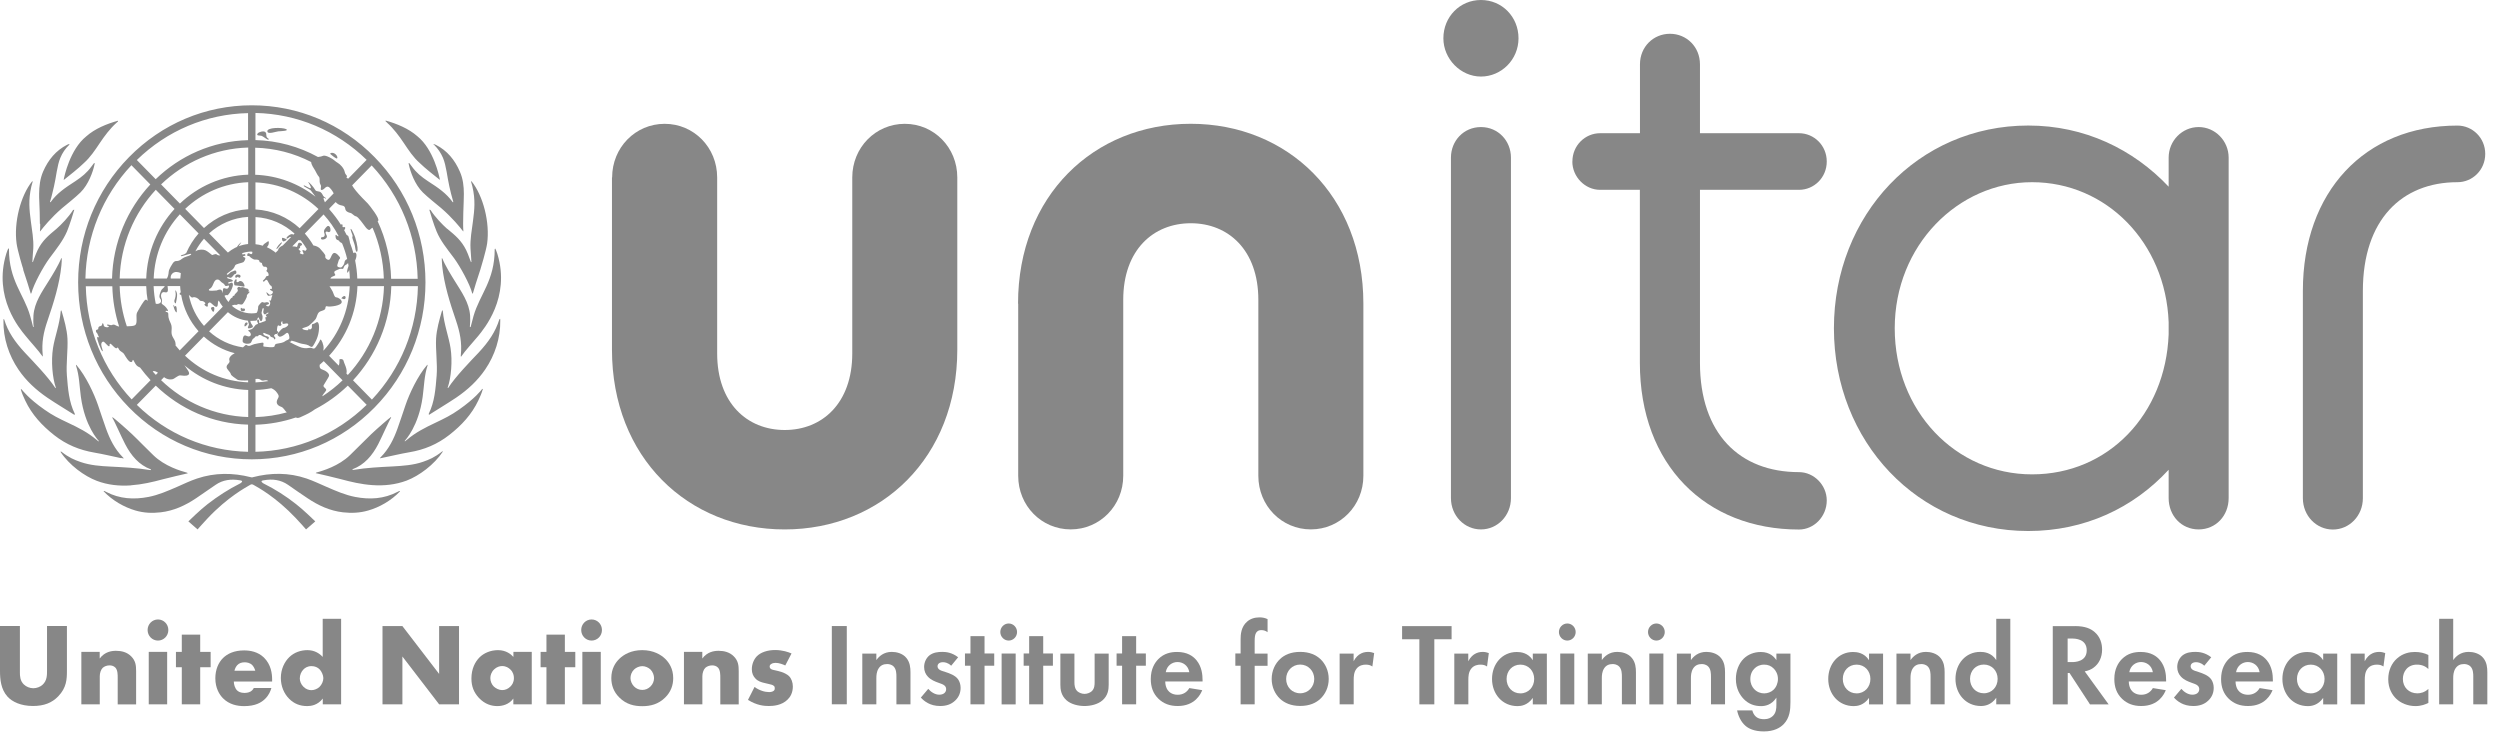 <?xml version="1.0" encoding="UTF-8" standalone="no"?><!DOCTYPE svg PUBLIC "-//W3C//DTD SVG 1.1//EN" "http://www.w3.org/Graphics/SVG/1.1/DTD/svg11.dtd"><svg width="100%" height="100%" viewBox="0 0 74 22" version="1.1" xmlns="http://www.w3.org/2000/svg" xmlns:xlink="http://www.w3.org/1999/xlink" xml:space="preserve" xmlns:serif="http://www.serif.com/" style="fill-rule:evenodd;clip-rule:evenodd;stroke-linejoin:round;stroke-miterlimit:2;"><g><path d="M42.724,1.133c-0,-0.635 0.489,-1.133 1.112,-1.133c0.623,0 1.112,0.498 1.112,1.133c-0,0.635 -0.511,1.133 -1.112,1.133c-0.601,0 -1.112,-0.521 -1.112,-1.133m0.224,3.533c-0,-0.498 0.377,-0.905 0.888,-0.905c0.511,0 0.888,0.409 0.888,0.905l-0,10.077c-0,0.521 -0.399,0.928 -0.888,0.928c-0.489,0 -0.888,-0.407 -0.888,-0.928l-0,-10.077Z" style="fill:#878787;fill-rule:nonzero;"/><path d="M0.589,18.529l-0,1.374c-0,0.097 0.002,0.248 0.117,0.357c0.068,0.067 0.177,0.112 0.28,0.112c0.102,0 0.206,-0.042 0.272,-0.102c0.136,-0.121 0.134,-0.292 0.134,-0.421l-0,-1.32l0.589,0l-0,1.33c-0,0.243 -0.01,0.495 -0.256,0.751c-0.19,0.198 -0.428,0.287 -0.749,0.287c-0.358,0 -0.613,-0.123 -0.754,-0.277c-0.197,-0.218 -0.222,-0.513 -0.222,-0.761l-0,-1.33l0.589,0Z" style="fill:#878787;fill-rule:nonzero;"/><path d="M2.406,19.296l0.545,0l0,0.196c0.151,-0.201 0.35,-0.228 0.484,-0.228c0.156,0 0.324,0.037 0.45,0.166c0.129,0.131 0.144,0.265 0.144,0.434l0,0.987l-0.545,0l0,-0.786c0,-0.09 0.002,-0.226 -0.068,-0.303c-0.052,-0.054 -0.12,-0.067 -0.173,-0.067c-0.085,0 -0.156,0.032 -0.202,0.072c-0.054,0.052 -0.088,0.154 -0.088,0.248l0,0.833l-0.545,0l0,-1.552l-0.002,0Z" style="fill:#878787;fill-rule:nonzero;"/><path d="M4.676,18.336c0.17,0 0.307,0.139 0.307,0.312c0,0.174 -0.137,0.313 -0.307,0.313c-0.17,0 -0.307,-0.139 -0.307,-0.313c0,-0.173 0.137,-0.312 0.307,-0.312m0.272,2.512l-0.545,0l0,-1.552l0.545,0l0,1.552Z" style="fill:#878787;fill-rule:nonzero;"/><path d="M5.926,19.75l0,1.098l-0.545,-0l0,-1.098l-0.173,-0l0,-0.454l0.173,-0l0,-0.511l0.545,-0l0,0.511l0.309,-0l0,0.454l-0.309,-0Z" style="fill:#878787;fill-rule:nonzero;"/><path d="M8.057,20.174l-1.136,-0c0,0.084 0.032,0.196 0.095,0.26c0.034,0.035 0.102,0.077 0.224,0.077c0.014,-0 0.109,-0.002 0.177,-0.042c0.034,-0.02 0.071,-0.055 0.095,-0.104l0.521,-0c-0.025,0.087 -0.071,0.208 -0.185,0.32c-0.112,0.111 -0.29,0.216 -0.621,0.216c-0.201,-0 -0.442,-0.045 -0.63,-0.236c-0.099,-0.102 -0.223,-0.293 -0.223,-0.588c0,-0.26 0.094,-0.468 0.228,-0.6c0.127,-0.124 0.324,-0.225 0.623,-0.225c0.178,-0 0.406,0.037 0.586,0.21c0.214,0.209 0.244,0.479 0.244,0.652l0,0.06l0.002,-0Zm-0.501,-0.32c-0.015,-0.059 -0.049,-0.124 -0.088,-0.166c-0.07,-0.072 -0.17,-0.084 -0.224,-0.084c-0.092,-0 -0.163,0.024 -0.221,0.084c-0.036,0.042 -0.07,0.097 -0.083,0.166l0.618,-0l-0.002,-0Z" style="fill:#878787;fill-rule:nonzero;"/><path d="M10.099,20.848l-0.545,0l-0,-0.171c-0.153,0.201 -0.355,0.223 -0.46,0.223c-0.219,0 -0.391,-0.072 -0.535,-0.216c-0.153,-0.153 -0.246,-0.372 -0.246,-0.617c-0,-0.263 0.11,-0.479 0.249,-0.615c0.15,-0.146 0.35,-0.208 0.537,-0.208c0.207,0 0.355,0.094 0.453,0.201l-0,-1.129l0.545,0l-0,2.532l0.002,0Zm-0.645,-0.513c0.071,-0.067 0.117,-0.171 0.117,-0.263c-0.001,-0.087 -0.05,-0.191 -0.103,-0.251c-0.061,-0.067 -0.146,-0.104 -0.248,-0.104c-0.117,0 -0.195,0.052 -0.241,0.102c-0.061,0.062 -0.105,0.159 -0.105,0.263c0,0.079 0.034,0.171 0.105,0.243c0.075,0.077 0.163,0.104 0.241,0.104c0.087,0 0.177,-0.042 0.236,-0.094l-0.003,0Z" style="fill:#878787;fill-rule:nonzero;"/><path d="M11.322,20.848l0,-2.316l0.589,0l1.087,1.416l0,-1.416l0.589,0l0,2.316l-0.589,0l-1.087,-1.416l0,1.416l-0.589,0Z" style="fill:#878787;fill-rule:nonzero;"/><path d="M15.195,19.296l0.545,0l0,1.552l-0.545,0l0,-0.171c-0.126,0.176 -0.324,0.223 -0.474,0.223c-0.163,0 -0.365,-0.049 -0.548,-0.245c-0.146,-0.159 -0.219,-0.337 -0.219,-0.57c0,-0.293 0.112,-0.496 0.236,-0.623c0.129,-0.131 0.331,-0.218 0.55,-0.218c0.246,0 0.392,0.129 0.457,0.201l0,-0.149l-0.002,0Zm-0.572,0.521c-0.075,0.072 -0.109,0.173 -0.109,0.253c0,0.089 0.036,0.188 0.104,0.253c0.059,0.054 0.154,0.104 0.246,0.104c0.093,0 0.178,-0.037 0.246,-0.107c0.049,-0.05 0.102,-0.124 0.102,-0.25c0,-0.072 -0.019,-0.171 -0.105,-0.253c-0.051,-0.05 -0.129,-0.102 -0.245,-0.102c-0.068,0 -0.161,0.025 -0.239,0.102" style="fill:#878787;fill-rule:nonzero;"/><path d="M16.72,19.75l0,1.098l-0.545,-0l0,-1.098l-0.173,-0l0,-0.454l0.173,-0l0,-0.511l0.545,-0l0,0.511l0.309,-0l0,0.454l-0.309,-0Z" style="fill:#878787;fill-rule:nonzero;"/><path d="M17.511,18.336c0.17,0 0.307,0.139 0.307,0.312c0,0.174 -0.137,0.313 -0.307,0.313c-0.17,0 -0.307,-0.139 -0.307,-0.313c0,-0.173 0.137,-0.312 0.307,-0.312m0.272,2.512l-0.545,0l0,-1.552l0.545,0l0,1.552Z" style="fill:#878787;fill-rule:nonzero;"/><path d="M19.691,20.645c-0.202,0.201 -0.435,0.258 -0.681,0.258c-0.222,-0 -0.467,-0.045 -0.679,-0.258c-0.168,-0.166 -0.236,-0.365 -0.236,-0.573c-0,-0.278 0.122,-0.459 0.236,-0.57c0.127,-0.124 0.348,-0.258 0.679,-0.258c0.331,-0 0.555,0.136 0.681,0.258c0.112,0.111 0.236,0.292 0.236,0.57c-0,0.208 -0.068,0.407 -0.236,0.573m-0.924,-0.826c-0.069,0.067 -0.105,0.164 -0.105,0.253c-0,0.089 0.044,0.184 0.105,0.246c0.065,0.067 0.153,0.104 0.245,0.104c0.093,-0 0.178,-0.037 0.244,-0.104c0.068,-0.067 0.104,-0.157 0.104,-0.246c-0,-0.084 -0.036,-0.183 -0.104,-0.253c-0.061,-0.059 -0.156,-0.101 -0.244,-0.101c-0.087,-0 -0.185,0.042 -0.245,0.101" style="fill:#878787;fill-rule:nonzero;"/><path d="M20.243,19.296l0.545,0l-0,0.196c0.151,-0.201 0.35,-0.228 0.484,-0.228c0.156,0 0.324,0.037 0.45,0.166c0.129,0.131 0.144,0.265 0.144,0.434l-0,0.987l-0.545,0l-0,-0.786c-0,-0.09 0.002,-0.226 -0.068,-0.303c-0.052,-0.054 -0.12,-0.067 -0.173,-0.067c-0.085,0 -0.156,0.032 -0.202,0.072c-0.054,0.052 -0.088,0.154 -0.088,0.248l-0,0.833l-0.545,0l-0,-1.552l-0.002,0Z" style="fill:#878787;fill-rule:nonzero;"/><path d="M22.337,20.335c0.066,0.05 0.144,0.089 0.219,0.114c0.068,0.025 0.153,0.037 0.212,0.037c0.041,-0 0.104,-0.01 0.138,-0.042c0.025,-0.025 0.027,-0.044 0.027,-0.072c0,-0.025 -0.002,-0.049 -0.027,-0.069c-0.034,-0.032 -0.087,-0.042 -0.143,-0.055l-0.144,-0.034c-0.075,-0.018 -0.185,-0.045 -0.265,-0.137c-0.058,-0.062 -0.1,-0.149 -0.1,-0.268c0,-0.148 0.059,-0.287 0.144,-0.379c0.117,-0.122 0.321,-0.189 0.545,-0.189c0.224,-0 0.399,0.063 0.486,0.102l-0.185,0.355c-0.075,-0.035 -0.187,-0.077 -0.287,-0.077c-0.053,-0 -0.092,0.01 -0.126,0.032c-0.032,0.018 -0.049,0.042 -0.049,0.077c0,0.05 0.032,0.072 0.066,0.087c0.051,0.02 0.095,0.02 0.18,0.044l0.1,0.028c0.07,0.02 0.18,0.077 0.223,0.121c0.076,0.072 0.117,0.194 0.117,0.31c0,0.189 -0.078,0.313 -0.153,0.385c-0.178,0.18 -0.436,0.193 -0.562,0.193c-0.136,-0 -0.35,-0.017 -0.613,-0.181l0.195,-0.384l0.002,0.002Z" style="fill:#878787;fill-rule:nonzero;"/><rect x="24.622" y="18.531" width="0.443" height="2.316" style="fill:#878787;"/><path d="M25.524,19.346l0.416,-0l0,0.193c0.078,-0.111 0.219,-0.243 0.457,-0.243c0.129,-0 0.321,0.038 0.436,0.184c0.102,0.129 0.117,0.278 0.117,0.424l0,0.945l-0.416,-0l0,-0.821c0,-0.084 -0.003,-0.216 -0.078,-0.295c-0.066,-0.07 -0.154,-0.077 -0.195,-0.077c-0.109,-0 -0.195,0.037 -0.255,0.131c-0.061,0.097 -0.066,0.206 -0.066,0.293l0,0.769l-0.416,-0l0,-1.506l0,0.003Z" style="fill:#878787;fill-rule:nonzero;"/><path d="M28.152,19.703c-0.1,-0.094 -0.197,-0.102 -0.241,-0.102c-0.1,-0 -0.16,0.05 -0.16,0.122c-0,0.037 0.017,0.097 0.133,0.136l0.1,0.032c0.117,0.038 0.29,0.097 0.375,0.216c0.044,0.062 0.075,0.154 0.075,0.251c-0,0.136 -0.044,0.27 -0.163,0.381c-0.119,0.112 -0.263,0.159 -0.443,0.159c-0.306,-0 -0.479,-0.149 -0.571,-0.25l0.219,-0.258c0.082,0.097 0.204,0.173 0.326,0.173c0.116,-0 0.204,-0.059 0.204,-0.163c-0,-0.094 -0.075,-0.132 -0.129,-0.154l-0.095,-0.035c-0.104,-0.037 -0.228,-0.086 -0.316,-0.181c-0.068,-0.072 -0.112,-0.166 -0.112,-0.287c-0,-0.147 0.068,-0.268 0.153,-0.34c0.117,-0.094 0.265,-0.107 0.385,-0.107c0.109,-0 0.282,0.015 0.469,0.159l-0.204,0.248l-0.005,-0Z" style="fill:#878787;fill-rule:nonzero;"/><path d="M28.726,18.83l-0,0.513l-0.163,0l-0,0.362l0.163,0l-0,1.143l0.416,0l-0,-1.143l0.287,0l-0,-0.362l-0.287,0l-0,-0.513l-0.416,0Z" style="fill:#878787;fill-rule:nonzero;"/><path d="M29.857,18.455c0.136,0 0.248,0.114 0.248,0.253c0,0.139 -0.112,0.253 -0.248,0.253c-0.136,0 -0.248,-0.114 -0.248,-0.253c0,-0.139 0.112,-0.253 0.248,-0.253m0.207,2.395l-0.416,0l0,-1.505l0.416,0l0,1.505Z" style="fill:#878787;fill-rule:nonzero;"/><path d="M30.463,18.83l-0,0.513l-0.163,0l-0,0.362l0.163,0l-0,1.143l0.416,0l-0,-1.143l0.287,0l-0,-0.362l-0.287,0l-0,-0.513l-0.416,0Z" style="fill:#878787;fill-rule:nonzero;"/><path d="M31.803,19.346l0,0.85c0,0.08 0.007,0.189 0.088,0.266c0.051,0.044 0.133,0.077 0.211,0.077c0.078,-0 0.161,-0.033 0.212,-0.077c0.083,-0.077 0.087,-0.184 0.087,-0.266l0,-0.85l0.416,-0l0,0.92c0,0.136 -0.017,0.317 -0.18,0.461c-0.136,0.122 -0.355,0.171 -0.535,0.171c-0.18,-0 -0.399,-0.049 -0.535,-0.171c-0.163,-0.146 -0.18,-0.327 -0.18,-0.461l0,-0.92l0.416,-0Z" style="fill:#878787;fill-rule:nonzero;"/><path d="M33.214,18.83l0,0.513l-0.163,0l0,0.362l0.163,0l0,1.143l0.416,0l0,-1.143l0.287,0l0,-0.362l-0.287,0l0,-0.513l-0.416,0Z" style="fill:#878787;fill-rule:nonzero;"/><path d="M35.586,20.429c-0.044,0.112 -0.212,0.469 -0.725,0.469c-0.238,0 -0.418,-0.07 -0.567,-0.211c-0.163,-0.156 -0.231,-0.352 -0.231,-0.588c0,-0.3 0.119,-0.483 0.224,-0.59c0.173,-0.174 0.377,-0.211 0.555,-0.211c0.299,0 0.474,0.122 0.576,0.248c0.156,0.191 0.178,0.427 0.178,0.59l0,0.035l-1.105,0c0,0.089 0.025,0.189 0.071,0.253c0.044,0.062 0.136,0.141 0.297,0.141c0.16,0 0.275,-0.076 0.345,-0.198l0.382,0.062Zm-0.382,-0.531c-0.034,-0.205 -0.197,-0.302 -0.35,-0.302c-0.154,0 -0.314,0.102 -0.348,0.302l0.698,0Z" style="fill:#878787;fill-rule:nonzero;"/><path d="M37.138,19.705l0,1.143l-0.416,0l0,-1.143l-0.156,0l0,-0.362l0.156,0l0,-0.414c0,-0.139 0.01,-0.375 0.195,-0.531c0.087,-0.077 0.211,-0.124 0.365,-0.124c0.092,0 0.167,0.018 0.238,0.052l0,0.387c-0.058,-0.044 -0.117,-0.062 -0.187,-0.062c-0.054,0 -0.11,0.015 -0.151,0.077c-0.034,0.055 -0.044,0.136 -0.044,0.26l0,0.358l0.382,0l0,0.362l-0.382,0l0,-0.003Z" style="fill:#878787;fill-rule:nonzero;"/><path d="M39.082,19.507c0.146,0.136 0.248,0.345 0.248,0.59c-0,0.246 -0.102,0.451 -0.248,0.588c-0.126,0.119 -0.316,0.211 -0.596,0.211c-0.28,-0 -0.47,-0.095 -0.596,-0.211c-0.146,-0.137 -0.248,-0.345 -0.248,-0.588c-0,-0.243 0.102,-0.454 0.248,-0.59c0.126,-0.119 0.316,-0.211 0.596,-0.211c0.28,-0 0.47,0.094 0.596,0.211m-0.18,0.59c-0,-0.235 -0.178,-0.426 -0.416,-0.426c-0.238,-0 -0.416,0.191 -0.416,0.426c-0,0.236 0.173,0.424 0.416,0.424c0.243,-0 0.416,-0.196 0.416,-0.424" style="fill:#878787;fill-rule:nonzero;"/><path d="M39.651,19.346l0.416,-0l0,0.226c0.066,-0.129 0.153,-0.191 0.185,-0.209c0.066,-0.042 0.146,-0.067 0.246,-0.067c0.07,-0 0.129,0.018 0.177,0.035l-0.053,0.397c-0.054,-0.037 -0.11,-0.055 -0.195,-0.055c-0.078,-0 -0.195,0.018 -0.275,0.122c-0.078,0.101 -0.083,0.228 -0.083,0.332l0,0.722l-0.416,-0l0,-1.506l-0.002,0.003Z" style="fill:#878787;fill-rule:nonzero;"/><path d="M42.456,18.922l0,1.927l-0.443,-0l0,-1.927l-0.511,-0l0,-0.389l1.465,-0l0,0.389l-0.511,-0Z" style="fill:#878787;fill-rule:nonzero;"/><path d="M43.045,19.346l0.416,-0l-0,0.226c0.066,-0.129 0.153,-0.191 0.185,-0.209c0.066,-0.042 0.146,-0.067 0.246,-0.067c0.07,-0 0.129,0.018 0.177,0.035l-0.053,0.397c-0.054,-0.037 -0.11,-0.055 -0.195,-0.055c-0.078,-0 -0.195,0.018 -0.275,0.122c-0.078,0.101 -0.083,0.228 -0.083,0.332l-0,0.722l-0.416,-0l-0,-1.506l-0.002,0.003Z" style="fill:#878787;fill-rule:nonzero;"/><path d="M45.371,19.346l0.416,-0l-0,1.505l-0.416,-0l-0,-0.193c-0.151,0.218 -0.348,0.243 -0.452,0.243c-0.453,-0 -0.755,-0.362 -0.755,-0.804c-0,-0.441 0.297,-0.798 0.733,-0.798c0.112,-0 0.333,0.02 0.474,0.243l-0,-0.196Zm-0.776,0.751c-0,0.241 0.17,0.427 0.409,0.427c0.238,-0 0.408,-0.189 0.408,-0.427c-0,-0.238 -0.17,-0.424 -0.408,-0.424c-0.239,-0 -0.409,0.184 -0.409,0.424" style="fill:#878787;fill-rule:nonzero;"/><path d="M46.392,18.455c0.136,0 0.248,0.114 0.248,0.253c0,0.139 -0.112,0.253 -0.248,0.253c-0.136,0 -0.248,-0.114 -0.248,-0.253c0,-0.139 0.112,-0.253 0.248,-0.253m0.207,2.395l-0.416,0l0,-1.505l0.416,0l0,1.505Z" style="fill:#878787;fill-rule:nonzero;"/><path d="M46.998,19.346l0.416,-0l0,0.193c0.078,-0.111 0.219,-0.243 0.457,-0.243c0.129,-0 0.321,0.038 0.436,0.184c0.102,0.129 0.117,0.278 0.117,0.424l0,0.945l-0.416,-0l0,-0.821c0,-0.084 -0.003,-0.216 -0.078,-0.295c-0.066,-0.07 -0.154,-0.077 -0.195,-0.077c-0.109,-0 -0.195,0.037 -0.255,0.131c-0.061,0.097 -0.066,0.206 -0.066,0.293l0,0.769l-0.416,-0l0,-1.506l0,0.003Z" style="fill:#878787;fill-rule:nonzero;"/><path d="M49.029,18.455c0.136,0 0.248,0.114 0.248,0.253c0,0.139 -0.112,0.253 -0.248,0.253c-0.136,0 -0.248,-0.114 -0.248,-0.253c0,-0.139 0.112,-0.253 0.248,-0.253m0.207,2.395l-0.416,0l0,-1.505l0.416,0l0,1.505Z" style="fill:#878787;fill-rule:nonzero;"/><path d="M49.635,19.346l0.416,-0l0,0.193c0.078,-0.111 0.219,-0.243 0.457,-0.243c0.129,-0 0.321,0.038 0.436,0.184c0.102,0.129 0.117,0.278 0.117,0.424l0,0.945l-0.416,-0l0,-0.821c0,-0.084 -0.003,-0.216 -0.078,-0.295c-0.066,-0.07 -0.154,-0.077 -0.195,-0.077c-0.109,-0 -0.194,0.037 -0.255,0.131c-0.061,0.097 -0.066,0.206 -0.066,0.293l0,0.769l-0.416,-0l0,-1.506l0,0.003Z" style="fill:#878787;fill-rule:nonzero;"/><path d="M52.581,19.346l0.416,-0l0,1.436c0,0.228 -0.019,0.468 -0.204,0.657c-0.103,0.104 -0.28,0.211 -0.584,0.211c-0.287,-0 -0.458,-0.087 -0.552,-0.174c-0.117,-0.102 -0.205,-0.278 -0.239,-0.449l0.45,-0c0.017,0.07 0.054,0.139 0.102,0.181c0.083,0.077 0.195,0.08 0.253,0.08c0.12,-0 0.197,-0.043 0.253,-0.095c0.095,-0.094 0.105,-0.21 0.105,-0.332l0,-0.211c-0.144,0.223 -0.341,0.251 -0.452,0.251c-0.198,-0 -0.368,-0.062 -0.511,-0.206c-0.11,-0.112 -0.236,-0.305 -0.236,-0.598c0,-0.235 0.085,-0.453 0.228,-0.597c0.129,-0.129 0.312,-0.201 0.509,-0.201c0.275,-0 0.406,0.154 0.462,0.243l0,-0.196Zm-0.637,0.431c-0.068,0.062 -0.134,0.164 -0.134,0.32c0,0.132 0.048,0.228 0.109,0.295c0.088,0.097 0.202,0.132 0.3,0.132c0.097,-0 0.204,-0.037 0.274,-0.104c0.086,-0.08 0.134,-0.201 0.134,-0.323c0,-0.141 -0.061,-0.24 -0.119,-0.302c-0.083,-0.087 -0.178,-0.122 -0.289,-0.122c-0.134,-0 -0.224,0.055 -0.275,0.104" style="fill:#878787;fill-rule:nonzero;"/><path d="M55.323,19.346l0.416,-0l-0,1.505l-0.416,-0l-0,-0.193c-0.151,0.218 -0.348,0.243 -0.452,0.243c-0.453,-0 -0.755,-0.362 -0.755,-0.804c-0,-0.441 0.297,-0.798 0.733,-0.798c0.112,-0 0.333,0.02 0.474,0.243l-0,-0.196Zm-0.776,0.751c-0,0.241 0.17,0.427 0.409,0.427c0.238,-0 0.408,-0.189 0.408,-0.427c-0,-0.238 -0.17,-0.424 -0.408,-0.424c-0.239,-0 -0.409,0.184 -0.409,0.424" style="fill:#878787;fill-rule:nonzero;"/><path d="M56.135,19.346l0.416,-0l0,0.193c0.078,-0.111 0.219,-0.243 0.457,-0.243c0.129,-0 0.321,0.038 0.436,0.184c0.102,0.129 0.117,0.278 0.117,0.424l0,0.945l-0.416,-0l0,-0.821c0,-0.084 -0.003,-0.216 -0.078,-0.295c-0.066,-0.07 -0.154,-0.077 -0.195,-0.077c-0.109,-0 -0.194,0.037 -0.255,0.131c-0.061,0.097 -0.066,0.206 -0.066,0.293l0,0.769l-0.416,-0l0,-1.506l0,0.003Z" style="fill:#878787;fill-rule:nonzero;"/><path d="M59.089,18.317l0.416,-0l-0,2.532l-0.416,-0l-0,-0.194c-0.151,0.218 -0.348,0.243 -0.453,0.243c-0.452,-0 -0.754,-0.362 -0.754,-0.803c-0,-0.442 0.297,-0.799 0.733,-0.799c0.112,-0 0.333,0.02 0.474,0.243l-0,-1.222Zm-0.776,1.778c-0,0.24 0.17,0.426 0.409,0.426c0.238,-0 0.408,-0.188 0.408,-0.426c-0,-0.238 -0.17,-0.424 -0.408,-0.424c-0.239,-0 -0.409,0.183 -0.409,0.424" style="fill:#878787;fill-rule:nonzero;"/><path d="M61.419,18.532c0.314,0 0.474,0.084 0.579,0.174c0.173,0.148 0.224,0.347 0.224,0.52c0,0.226 -0.088,0.424 -0.265,0.546c-0.059,0.042 -0.139,0.079 -0.249,0.101l0.708,0.977l-0.552,0l-0.606,-0.929l-0.053,0l0,0.929l-0.443,0l0,-2.316l0.657,0l0,-0.002Zm-0.214,1.066l0.126,0c0.086,0 0.436,-0.01 0.436,-0.349c0,-0.34 -0.348,-0.348 -0.431,-0.348l-0.134,0l0,0.7l0.003,-0.003Z" style="fill:#878787;fill-rule:nonzero;"/><path d="M64.107,20.429c-0.044,0.112 -0.212,0.469 -0.725,0.469c-0.238,0 -0.418,-0.07 -0.567,-0.211c-0.163,-0.156 -0.231,-0.352 -0.231,-0.588c0,-0.3 0.119,-0.483 0.224,-0.59c0.173,-0.174 0.377,-0.211 0.555,-0.211c0.299,0 0.474,0.122 0.576,0.248c0.156,0.191 0.178,0.427 0.178,0.59l0,0.035l-1.105,0c0,0.089 0.025,0.189 0.071,0.253c0.044,0.062 0.136,0.141 0.297,0.141c0.16,0 0.275,-0.076 0.345,-0.198l0.382,0.062Zm-0.382,-0.531c-0.034,-0.205 -0.197,-0.302 -0.35,-0.302c-0.153,0 -0.314,0.102 -0.348,0.302l0.698,0Z" style="fill:#878787;fill-rule:nonzero;"/><path d="M65.244,19.703c-0.1,-0.094 -0.197,-0.102 -0.241,-0.102c-0.1,-0 -0.16,0.05 -0.16,0.122c-0,0.037 0.017,0.097 0.133,0.136l0.1,0.032c0.117,0.038 0.29,0.097 0.375,0.216c0.044,0.062 0.075,0.154 0.075,0.251c-0,0.136 -0.044,0.27 -0.163,0.381c-0.119,0.112 -0.263,0.159 -0.443,0.159c-0.306,-0 -0.479,-0.149 -0.571,-0.25l0.219,-0.258c0.082,0.097 0.204,0.173 0.326,0.173c0.116,-0 0.204,-0.059 0.204,-0.163c-0,-0.094 -0.075,-0.132 -0.129,-0.154l-0.095,-0.035c-0.104,-0.037 -0.228,-0.086 -0.316,-0.181c-0.068,-0.072 -0.112,-0.166 -0.112,-0.287c-0,-0.147 0.068,-0.268 0.153,-0.34c0.117,-0.094 0.265,-0.107 0.385,-0.107c0.109,-0 0.282,0.015 0.469,0.159l-0.204,0.248l-0.005,-0Z" style="fill:#878787;fill-rule:nonzero;"/><path d="M67.267,20.429c-0.044,0.112 -0.212,0.469 -0.725,0.469c-0.238,0 -0.418,-0.07 -0.567,-0.211c-0.163,-0.156 -0.231,-0.352 -0.231,-0.588c0,-0.3 0.119,-0.483 0.224,-0.59c0.173,-0.174 0.377,-0.211 0.555,-0.211c0.299,0 0.474,0.122 0.576,0.248c0.156,0.191 0.178,0.427 0.178,0.59l0,0.035l-1.105,0c0,0.089 0.025,0.189 0.071,0.253c0.044,0.062 0.136,0.141 0.297,0.141c0.16,0 0.275,-0.076 0.345,-0.198l0.382,0.062Zm-0.382,-0.531c-0.034,-0.205 -0.197,-0.302 -0.35,-0.302c-0.154,0 -0.314,0.102 -0.348,0.302l0.698,0Z" style="fill:#878787;fill-rule:nonzero;"/><path d="M68.766,19.346l0.416,-0l0,1.505l-0.416,-0l0,-0.193c-0.151,0.218 -0.348,0.243 -0.453,0.243c-0.452,-0 -0.754,-0.362 -0.754,-0.804c0,-0.441 0.297,-0.798 0.733,-0.798c0.112,-0 0.333,0.02 0.474,0.243l0,-0.196Zm-0.776,0.751c0,0.241 0.17,0.427 0.409,0.427c0.238,-0 0.408,-0.189 0.408,-0.427c0,-0.238 -0.17,-0.424 -0.408,-0.424c-0.239,-0 -0.409,0.184 -0.409,0.424" style="fill:#878787;fill-rule:nonzero;"/><path d="M69.579,19.346l0.416,-0l-0,0.226c0.066,-0.129 0.153,-0.191 0.185,-0.209c0.066,-0.042 0.146,-0.067 0.246,-0.067c0.07,-0 0.129,0.018 0.177,0.035l-0.053,0.397c-0.054,-0.037 -0.11,-0.055 -0.195,-0.055c-0.078,-0 -0.195,0.018 -0.275,0.122c-0.078,0.101 -0.083,0.228 -0.083,0.332l-0,0.722l-0.416,-0l-0,-1.506l-0.002,0.003Z" style="fill:#878787;fill-rule:nonzero;"/><path d="M71.882,19.804c-0.088,-0.084 -0.197,-0.131 -0.341,-0.131c-0.274,0 -0.416,0.205 -0.416,0.424c0,0.248 0.18,0.426 0.429,0.426c0.092,0 0.214,-0.027 0.326,-0.131l0,0.414c-0.083,0.042 -0.212,0.094 -0.382,0.094c-0.231,0 -0.436,-0.089 -0.57,-0.218c-0.112,-0.107 -0.236,-0.295 -0.236,-0.578c0,-0.263 0.105,-0.476 0.256,-0.61c0.18,-0.164 0.389,-0.196 0.533,-0.196c0.153,0 0.279,0.032 0.399,0.089l0,0.417l0.002,0Z" style="fill:#878787;fill-rule:nonzero;"/><path d="M72.199,18.317l0.416,-0l-0,1.222c0.078,-0.111 0.219,-0.243 0.457,-0.243c0.129,-0 0.321,0.038 0.436,0.184c0.102,0.129 0.117,0.278 0.117,0.424l-0,0.945l-0.416,-0l-0,-0.821c-0,-0.084 -0.003,-0.216 -0.078,-0.295c-0.066,-0.07 -0.154,-0.077 -0.195,-0.077c-0.109,-0 -0.194,0.037 -0.255,0.131c-0.061,0.097 -0.066,0.206 -0.066,0.293l-0,0.769l-0.416,-0l-0,-2.532Z" style="fill:#878787;fill-rule:nonzero;"/><path d="M11.823,14.533c0,-0 0.017,0.005 0.019,0.01c-0.267,0.28 -0.613,0.474 -0.943,0.568c-0.246,0.072 -0.492,0.082 -0.745,0.054c-0.389,-0.044 -0.732,-0.203 -1.053,-0.419c-0.192,-0.129 -0.385,-0.26 -0.574,-0.394c-0.219,-0.151 -0.46,-0.181 -0.716,-0.136c-0.138,0.015 -0.034,0.081 -0.012,0.094c0.343,0.171 0.664,0.374 0.964,0.612c0.204,0.154 0.569,0.511 0.569,0.511l-0.273,0.238c0,-0 -0.209,-0.238 -0.299,-0.33c-0.598,-0.634 -1.129,-0.915 -1.245,-0.982c-0.02,-0.012 -0.042,-0.024 -0.061,-0.024c-0.02,-0 -0.042,0.012 -0.061,0.024c-0.117,0.07 -0.647,0.348 -1.246,0.982c-0.09,0.092 -0.299,0.33 -0.299,0.33l-0.272,-0.238c0,-0 0.365,-0.357 0.569,-0.511c0.302,-0.235 0.623,-0.441 0.963,-0.612c0.022,-0.01 0.127,-0.079 -0.012,-0.094c-0.255,-0.042 -0.496,-0.015 -0.715,0.136c-0.19,0.131 -0.382,0.265 -0.574,0.394c-0.321,0.216 -0.664,0.375 -1.054,0.419c-0.253,0.03 -0.498,0.018 -0.744,-0.054c-0.331,-0.097 -0.676,-0.29 -0.944,-0.571c0.003,-0.004 0.015,-0.009 0.02,-0.009c0.022,0.009 0.036,0.017 0.058,0.029c0.399,0.209 0.82,0.233 1.253,0.149c0.294,-0.057 0.569,-0.178 0.844,-0.297c0.197,-0.087 0.392,-0.181 0.594,-0.248c0.525,-0.176 1.058,-0.174 1.593,-0.038c0.01,-0 0.017,0.003 0.027,0.005c0.01,-0 0.019,-0 0.027,-0.005c0.535,-0.138 1.068,-0.141 1.593,0.038c0.202,0.069 0.397,0.163 0.594,0.248c0.274,0.119 0.549,0.24 0.844,0.297c0.433,0.084 0.854,0.06 1.253,-0.149c0.022,-0.012 0.036,-0.02 0.058,-0.029l0,0.002Zm1.263,-1.168c-0.229,0.179 -0.378,0.238 -0.567,0.305c-0.285,0.099 -0.594,0.119 -0.891,0.136c-0.394,0.02 -0.773,0.038 -1.16,0.102l-0.007,-0c-0.025,0.005 -0.037,-0.007 -0.027,-0.015c0,-0 0.005,-0.002 0.005,-0.005c0.345,-0.129 0.581,-0.401 0.759,-0.746c0.121,-0.238 0.323,-0.702 0.379,-0.779c0,-0 0,-0.017 -0.005,-0.019c-0.026,0.009 -0.406,0.339 -0.579,0.503c-0.214,0.203 -0.416,0.419 -0.63,0.622c-0.335,0.328 -0.817,0.469 -0.992,0.516c-0.005,-0 -0.012,0.005 -0.015,0.007c-0.005,0.008 -0.007,0.013 -0.01,0.015l0.008,-0c0.136,0.033 0.528,0.119 0.727,0.174c0.309,0.084 0.618,0.156 0.939,0.178c0.346,0.025 0.691,-0.012 1.015,-0.133c0.367,-0.139 0.817,-0.469 1.075,-0.861l0,-0.002c-0.012,-0.005 -0.024,-0 -0.027,-0l0.003,0.002Zm1.179,-1.842c-0.009,0.015 -0.204,0.27 -0.676,0.6c-0.229,0.164 -0.443,0.268 -0.693,0.387c-0.314,0.148 -0.586,0.285 -0.854,0.51c-0.017,0.015 -0.032,0.025 -0.049,0.04c-0.009,0.008 -0.019,-0.005 -0.007,-0.017c0.012,-0.015 0.406,-0.427 0.525,-1.297c0.042,-0.305 0.047,-0.632 0.144,-0.925c0.002,-0.01 -0.002,-0.02 -0.005,-0.025l-0.002,-0c-0.29,0.338 -0.531,0.861 -0.643,1.19c-0.08,0.234 -0.155,0.467 -0.238,0.697c-0.112,0.313 -0.258,0.608 -0.494,0.846c-0.002,0.002 -0.022,0.022 -0.022,0.022c0,-0 -0.002,0.005 -0.005,0.015c0,-0 0,0.002 0,-0c0.034,-0.005 0.056,-0.01 0.078,-0.015c0.263,-0.054 0.526,-0.119 0.791,-0.164c0.443,-0.074 0.829,-0.235 1.187,-0.515c0.358,-0.28 0.662,-0.605 0.859,-1.024c0.051,-0.109 0.1,-0.216 0.131,-0.335c-0.007,-0.003 -0.017,-0 -0.024,0.002l-0.003,0.008Zm0.516,-2.071c-0.114,0.37 -0.319,0.67 -0.618,0.99c-0.236,0.248 -0.688,0.714 -0.895,1.039c-0.005,0.01 -0.022,0.005 -0.015,-0.013c0.1,-0.282 0.144,-0.781 0.083,-1.168c-0.051,-0.329 -0.192,-0.689 -0.229,-1.093l0,-0.005c0,-0.005 -0.009,-0.017 -0.017,-0.017c0,-0 -0.004,0.007 -0.014,0.037c-0.068,0.235 -0.153,0.528 -0.168,0.801c-0.017,0.329 0.044,0.753 0.017,1.091c-0.032,0.391 -0.058,0.778 -0.234,1.133l0,0.005c-0.002,0.01 0.008,0.027 0.008,0.027c0.141,-0.092 0.545,-0.335 0.81,-0.513c0.331,-0.226 0.625,-0.494 0.854,-0.831c0.287,-0.421 0.452,-0.93 0.445,-1.445c0,-0.018 0,-0.048 -0.002,-0.053c-0.005,-0 -0.02,0.01 -0.02,0.013l-0.005,0.002Zm-0.854,0.224c0,-0 -0.005,0.007 -0.007,0.007c-0.007,-0 -0.012,-0.007 -0.012,-0.01c0.012,-0.104 0.014,-0.233 0.007,-0.332c-0.027,-0.387 -0.258,-0.707 -0.457,-1.029c-0.105,-0.169 -0.287,-0.461 -0.363,-0.66c0,-0 -0.017,-0.012 -0.019,-0.01c0,0.035 0.005,0.149 0.012,0.223c0.056,0.553 0.229,1.096 0.409,1.622c0.119,0.352 0.18,0.655 0.143,1.027c-0.005,0.029 -0.005,0.034 0.008,0.044c0.121,-0.181 0.36,-0.434 0.508,-0.615c0.158,-0.198 0.961,-1.128 0.567,-2.425c-0.025,-0.079 -0.054,-0.146 -0.063,-0.161c-0.008,-0 -0.017,0.017 -0.017,0.02c0,0.932 -0.441,1.334 -0.626,1.974c-0.034,0.121 -0.063,0.235 -0.087,0.329l-0.003,-0.004Zm-0.691,-2.902c-0.146,-0.129 -0.362,-0.354 -0.489,-0.553c0,-0 0,-0.002 -0.002,-0.002c0,-0 -0.002,-0.003 -0.005,-0.005c-0.007,-0.005 -0.017,-0.005 -0.022,-0.005l-0.01,-0c0.008,0.04 0.134,0.451 0.215,0.642c0.116,0.278 0.306,0.509 0.484,0.747c0.012,0.017 0.026,0.034 0.039,0.052c0.177,0.243 0.462,0.761 0.53,1.029c0,0.007 0.017,0.015 0.019,0.012c0.025,-0.094 0.139,-0.464 0.224,-0.714c0.017,-0.052 0.168,-0.553 0.2,-0.769c0.085,-0.615 -0.112,-1.411 -0.465,-1.847c-0.005,-0 -0.01,0.017 -0.01,0.022c0.008,0.02 0.012,0.038 0.017,0.057c0.008,0.028 0.015,0.055 0.022,0.082c0.093,0.399 0.061,0.682 0.017,1.022c-0.036,0.27 -0.087,0.54 -0.073,0.813c0,0.045 0.029,0.382 0.027,0.394c-0.005,0.015 -0.017,0.003 -0.019,-0.005c0,-0 -0.044,-0.124 -0.086,-0.228c-0.017,-0.044 -0.036,-0.087 -0.051,-0.116c-0.141,-0.285 -0.323,-0.434 -0.557,-0.628l-0.005,-0Zm-0.386,-2.487c0.112,0.112 0.199,0.238 0.262,0.385c0.098,0.233 0.127,0.58 0.188,0.843c0.039,0.161 0.06,0.273 0.116,0.456c0.005,0.015 -0.012,0.022 -0.019,0.007c0,-0 -0.002,-0.005 -0.005,-0.005c-0.182,-0.25 -0.406,-0.406 -0.727,-0.612c-0.19,-0.126 -0.336,-0.243 -0.475,-0.434l-0.073,-0.097c0,-0.002 -0.017,-0.007 -0.022,-0.005c0,0.008 0.003,0.023 0.005,0.04c0.042,0.211 0.18,0.6 0.416,0.831c0.171,0.166 0.363,0.312 0.545,0.466c0.324,0.278 0.562,0.575 0.638,0.674l0.002,0.005c0,-0 0.015,0.01 0.015,0.005l0,-0.005c-0.005,-0.049 -0.008,-0.126 -0.008,-0.215c0,-0.204 0.01,-0.474 0.017,-0.66c0.003,-0.074 0.005,-0.151 0.005,-0.226c0,-0.225 -0.024,-0.448 -0.119,-0.662c-0.151,-0.347 -0.375,-0.622 -0.71,-0.791c-0.02,-0.01 -0.047,-0.019 -0.064,-0.024c0,-0 -0.002,0.01 0,0.024l0,0.003l0.013,-0.003Zm-1.392,-0.654c0.195,0.176 0.35,0.384 0.496,0.602c0.141,0.209 0.278,0.422 0.47,0.59c0.126,0.129 0.491,0.419 0.584,0.491c0,-0 0.002,0.003 0.005,0.003l0.007,-0l0,-0.005c-0.02,-0.107 -0.185,-0.893 -0.667,-1.282c-0.26,-0.228 -0.603,-0.369 -0.939,-0.464c-0.002,0.008 0,0.023 0,0.023c0.017,0.015 0.027,0.024 0.044,0.039l0,0.003Zm-7.575,10.731c0.318,-0.022 0.63,-0.094 0.939,-0.178c0.202,-0.055 0.591,-0.141 0.727,-0.174l0.007,-0c0,-0.002 -0.002,-0.01 -0.009,-0.015c0,-0 -0.01,-0.005 -0.015,-0.007c-0.175,-0.047 -0.657,-0.188 -0.993,-0.516c-0.214,-0.203 -0.416,-0.419 -0.63,-0.622c-0.172,-0.164 -0.554,-0.494 -0.579,-0.504c-0.002,0.003 -0.005,0.018 -0.005,0.02c0.056,0.077 0.256,0.541 0.38,0.779c0.178,0.342 0.411,0.617 0.759,0.746c0,-0 0.005,0.003 0.005,0.005c0.007,0.008 -0.003,0.02 -0.027,0.015l-0.007,-0c-0.387,-0.064 -0.769,-0.082 -1.161,-0.102c-0.296,-0.014 -0.605,-0.037 -0.89,-0.136c-0.19,-0.067 -0.338,-0.126 -0.567,-0.305c0,-0 -0.014,-0.005 -0.027,-0l0,0.003c0.258,0.394 0.708,0.721 1.076,0.86c0.321,0.122 0.666,0.159 1.014,0.134l0.003,-0.003Zm-0.302,-0.808c0.022,0.005 0.044,0.008 0.078,0.015l0,-0.003c0,-0.007 -0.005,-0.014 -0.005,-0.014c0,-0 -0.017,-0.02 -0.022,-0.023c-0.236,-0.238 -0.382,-0.533 -0.494,-0.845c-0.083,-0.231 -0.158,-0.464 -0.238,-0.697c-0.112,-0.327 -0.353,-0.853 -0.642,-1.19l-0.003,-0c-0.002,0.005 -0.01,0.015 -0.005,0.025c0.098,0.292 0.102,0.619 0.144,0.924c0.119,0.871 0.511,1.282 0.525,1.297c0.01,0.013 0,0.025 -0.007,0.018c-0.017,-0.013 -0.032,-0.025 -0.049,-0.04c-0.267,-0.226 -0.537,-0.362 -0.854,-0.511c-0.253,-0.119 -0.464,-0.223 -0.693,-0.387c-0.472,-0.329 -0.667,-0.587 -0.676,-0.6c-0.008,-0.005 -0.017,-0.005 -0.025,-0.002c0.032,0.119 0.081,0.225 0.132,0.335c0.197,0.416 0.501,0.743 0.859,1.024c0.357,0.28 0.744,0.439 1.187,0.515c0.265,0.045 0.528,0.109 0.79,0.164l-0.002,-0.005Zm-2.185,-1.788c0.266,0.181 0.669,0.422 0.81,0.514c0,-0 0.01,-0.018 0.008,-0.028l0,-0.005c-0.175,-0.354 -0.202,-0.744 -0.234,-1.133c-0.027,-0.34 0.034,-0.761 0.017,-1.091c-0.014,-0.273 -0.1,-0.568 -0.168,-0.801c-0.009,-0.032 -0.012,-0.037 -0.014,-0.037c-0.005,-0 -0.015,0.012 -0.017,0.017l0,0.005c-0.034,0.405 -0.178,0.764 -0.229,1.094c-0.061,0.387 -0.017,0.885 0.083,1.168c0.005,0.017 -0.01,0.02 -0.015,0.012c-0.209,-0.325 -0.662,-0.791 -0.895,-1.039c-0.299,-0.322 -0.506,-0.62 -0.618,-0.989c0,-0.003 -0.017,-0.015 -0.019,-0.013c0,0.005 -0.003,0.035 -0.003,0.052c-0.007,0.516 0.158,1.025 0.445,1.446c0.229,0.337 0.523,0.605 0.854,0.831l-0.005,-0.003Zm-0.138,-1.212c0.012,-0.01 0.012,-0.013 0.007,-0.045c-0.037,-0.372 0.022,-0.674 0.144,-1.026c0.18,-0.526 0.352,-1.069 0.408,-1.622c0.007,-0.074 0.015,-0.189 0.012,-0.223c-0.005,-0 -0.019,0.007 -0.019,0.01c-0.078,0.198 -0.258,0.491 -0.363,0.659c-0.201,0.323 -0.43,0.642 -0.457,1.029c-0.007,0.099 -0.007,0.228 0.007,0.333c0,-0 -0.004,0.012 -0.012,0.009c0,-0 -0.005,-0.002 -0.007,-0.007c-0.024,-0.094 -0.051,-0.206 -0.088,-0.33c-0.185,-0.639 -0.627,-1.039 -0.625,-1.974c0,-0.004 -0.012,-0.019 -0.017,-0.019c-0.01,0.015 -0.039,0.081 -0.063,0.161c-0.394,1.297 0.406,2.229 0.567,2.425c0.146,0.183 0.384,0.434 0.508,0.615l-0.002,0.005Zm-0.574,-2.579c0.085,0.25 0.199,0.617 0.226,0.714c0,0.003 0.017,-0.005 0.019,-0.012c0.068,-0.266 0.353,-0.786 0.531,-1.029c0.012,-0.018 0.026,-0.035 0.039,-0.052c0.177,-0.238 0.364,-0.471 0.484,-0.747c0.08,-0.191 0.206,-0.602 0.216,-0.642l-0.01,-0c-0.002,-0 -0.012,-0 -0.021,0.005c0,-0 -0.005,0.002 -0.005,0.005l-0.003,0.002c-0.126,0.199 -0.343,0.427 -0.489,0.553c-0.233,0.194 -0.416,0.343 -0.557,0.628c-0.014,0.029 -0.034,0.072 -0.051,0.116c-0.044,0.102 -0.085,0.226 -0.085,0.228c0,0.008 -0.015,0.02 -0.02,0.005c-0.004,-0.012 0.025,-0.349 0.027,-0.394c0.015,-0.273 -0.039,-0.543 -0.073,-0.813c-0.044,-0.34 -0.075,-0.623 0.015,-1.022c0.007,-0.027 0.014,-0.054 0.022,-0.082c0.005,-0.019 0.009,-0.037 0.017,-0.057c0,-0.002 -0.005,-0.019 -0.01,-0.022c-0.353,0.436 -0.55,1.232 -0.465,1.847c0.03,0.216 0.18,0.717 0.2,0.769l-0.007,-0Zm0.506,-1.351c0,0.091 0,0.168 -0.008,0.215l0,0.005c0,0.005 0.015,-0.005 0.015,-0.005l0.002,-0.005c0.076,-0.099 0.314,-0.396 0.638,-0.674c0.182,-0.154 0.374,-0.3 0.545,-0.466c0.236,-0.231 0.374,-0.62 0.416,-0.831c0.002,-0.017 0.007,-0.032 0.004,-0.04c-0.004,-0 -0.019,0.003 -0.021,0.005c-0.025,0.033 -0.049,0.065 -0.073,0.097c-0.139,0.191 -0.283,0.305 -0.475,0.434c-0.321,0.206 -0.545,0.362 -0.727,0.612c0,-0 -0.003,0.005 -0.005,0.005c-0.007,0.015 -0.024,0.008 -0.02,-0.007c0.056,-0.181 0.078,-0.295 0.117,-0.456c0.064,-0.263 0.09,-0.613 0.188,-0.843c0.06,-0.147 0.148,-0.273 0.262,-0.385l0.003,-0.002c0.005,-0.015 0,-0.025 0,-0.025c-0.017,0.005 -0.044,0.015 -0.064,0.025c-0.335,0.171 -0.559,0.446 -0.71,0.791c-0.092,0.213 -0.117,0.436 -0.119,0.662c0,0.074 0,0.151 0.005,0.226c0.01,0.186 0.017,0.458 0.017,0.659l0.01,0.003Zm0.695,-1.305l0.008,-0c0,-0 0.002,-0 0.004,-0.002c0.093,-0.072 0.458,-0.362 0.584,-0.491c0.19,-0.169 0.329,-0.379 0.47,-0.59c0.146,-0.218 0.302,-0.427 0.496,-0.603c0.017,-0.015 0.027,-0.025 0.044,-0.039c0,-0 0.005,-0.018 0,-0.023c-0.333,0.094 -0.679,0.233 -0.939,0.464c-0.482,0.389 -0.647,1.175 -0.667,1.282l0,0.005l0,-0.003Zm5.435,4.28c0.039,-0.057 -0.056,-0.094 -0.08,0.005c-0.022,0.094 0.044,0.052 0.08,-0.005m1.029,-2.425c-0.036,-0.02 -0.187,0.169 -0.163,0.198c0.01,0.013 0.175,-0.188 0.163,-0.198m0.032,-0.032c0.022,0.012 0.121,-0.042 0.104,-0.057c-0.019,-0.015 -0.136,-0.07 -0.138,-0.037c-0.003,0.054 0.012,0.081 0.034,0.094m1.812,1.619c-0.046,-0 -0.097,0.072 -0.085,0.072c0.034,-0 0.061,0.027 0.087,0.02c0.052,-0.013 0.044,-0.094 -0.002,-0.094l0,0.002Zm-0.657,-1.743c-0.041,-0 -0.051,0.047 -0.012,0.067c0.017,0.01 0.073,-0 0.1,-0.015c0.027,-0.017 0.058,-0.04 0.053,-0.082c-0.002,-0.025 -0.06,-0.097 -0.031,-0.126c0.034,-0.03 0.065,0.017 0.099,0.005c0.039,-0.015 0.037,-0.04 0.037,-0.072c0,-0.047 -0.017,-0.109 -0.071,-0.109c-0.039,-0 -0.109,0.109 -0.112,0.116c-0.004,0.013 -0.017,0.052 0,0.092c0.025,0.057 0.015,0.124 -0.06,0.124l-0.003,-0Zm0.891,0.007c0,0.025 0.07,0.201 0.077,0.248c0.008,0.047 0.022,0.191 0.061,0.176c0.025,-0.01 0.022,-0.096 0.017,-0.131c-0.014,-0.099 -0.034,-0.186 -0.07,-0.298c-0.02,-0.059 -0.102,-0.253 -0.129,-0.248c-0.025,0.005 0.041,0.142 0.051,0.186c0.007,0.03 -0.003,0.04 -0.005,0.065l-0.002,0.002Zm-0.47,-2.338c0.044,0.017 0.044,-0.067 -0.032,-0.129c-0.073,-0.062 -0.172,-0.032 -0.145,-0c0.024,0.027 0.138,0.114 0.177,0.129m-2.024,-0.593c-0.088,-0.057 -0.015,-0.138 -0.085,-0.191c-0.049,-0.037 -0.187,-0 -0.221,0.045c-0.059,0.08 0.077,0.052 0.126,0.075c0.056,0.024 0.173,0.128 0.195,0.106c0.022,-0.022 -0.005,-0.025 -0.015,-0.035m0.535,-0.275c-0.119,-0.054 -0.567,-0.052 -0.554,0.067c0.009,0.102 0.257,0.005 0.323,-0c0.066,-0.005 0.336,-0.012 0.231,-0.067m-1.309,5.307c-0.004,-0.023 -0.043,-0.02 -0.034,-0c0.01,0.019 -0.012,0.042 0.008,0.066c0.026,0.03 0.082,0.025 0.112,-0c0.017,-0.017 0.004,-0.052 -0.008,-0.059c-0.022,-0.01 -0.07,0.01 -0.078,-0.012l0,0.005Zm-0.172,-0.908c0.036,-0 0.036,-0.027 0.056,-0.027c0.022,-0 0.005,0.029 0.041,0.029c0.037,-0 0.075,-0.096 -0.044,-0.096c-0.097,-0 -0.085,0.094 -0.056,0.096l0.003,-0.002Zm0.155,0.102c-0.073,-0.02 -0.058,0.024 -0.104,0.029c-0.076,0.008 -0.007,-0.057 -0.046,-0.086c-0.017,-0.013 -0.061,0.052 -0.064,0.094c0,0.02 -0.002,0.087 0.03,0.089c0.031,-0 0.199,0.022 0.255,0.035c0.063,0.015 -0.002,-0.142 -0.071,-0.159l0,-0.002Zm-0.827,0.907c0.022,-0 0.039,-0.082 0.025,-0.124c-0.015,-0.039 -0.088,-0.01 -0.095,0.01c-0.008,0.02 0.046,0.114 0.068,0.114l0.002,-0Zm-1.082,-0.007c0.002,-0.035 0,-0.139 -0.025,-0.159c-0.024,-0.02 -0.021,0.017 -0.039,0.015c-0.014,-0 -0.012,-0.05 -0.029,-0.05c-0.017,-0 0.005,0.082 0.025,0.132c0.019,0.047 0.063,0.126 0.068,0.062m-0.027,-0.253c0,-0 0.044,-0.186 0.036,-0.251c-0.004,-0.067 -0.041,-0.129 -0.048,-0.124c-0.012,0.005 0.005,0.045 0.007,0.11c0.003,0.096 -0.041,0.176 -0.041,0.205c0,0.03 0.027,0.097 0.046,0.06m-2.893,-0.613c0,-1.401 0.536,-2.717 1.506,-3.704c0.971,-0.989 2.263,-1.535 3.635,-1.535c1.372,-0 2.666,0.546 3.634,1.535c0.971,0.989 1.506,2.306 1.506,3.704c0,1.399 -0.535,2.718 -1.506,3.705c-0.97,0.989 -2.262,1.535 -3.634,1.535c-1.372,-0 -2.666,-0.546 -3.635,-1.535c-0.97,-0.989 -1.506,-2.306 -1.506,-3.705m1.584,3.467l0.56,-0.57c-0.11,-0.119 -0.214,-0.243 -0.309,-0.372c-0.044,-0.018 -0.088,-0.043 -0.117,-0.08c-0.049,-0.059 -0.073,-0.148 -0.095,-0.148c-0.022,-0 0,0.057 -0.053,0.064c-0.069,0.01 -0.168,-0.166 -0.205,-0.228c-0.044,-0.075 -0.119,-0.077 -0.155,-0.146c-0.01,-0.02 -0.037,-0.082 -0.059,-0.045c-0.039,0.062 -0.17,-0.136 -0.202,-0.124c-0.034,0.015 -0.005,0.054 -0.024,0.072c-0.037,0.035 -0.148,-0.154 -0.19,-0.134c-0.039,0.017 -0.048,0.042 -0.051,0.092c0,0.052 0.061,0.183 0.039,0.193c-0.032,0.015 -0.192,-0.399 -0.156,-0.419c0.02,-0.01 0.017,0.02 0.039,0.005c0.022,-0.015 -0.017,-0.042 -0.027,-0.087c-0.012,-0.047 -0.051,-0.047 -0.053,-0.099c-0.002,-0.052 0.068,-0.035 0.068,-0.059c0,-0.025 0.005,-0.055 0.027,-0.072c0.024,-0.02 0.08,-0 0.092,-0.072c0.01,-0.062 0.042,-0.005 0.046,0.042c0.008,0.054 0.142,0.067 0.149,0.03c0.005,-0.023 -0.054,-0.023 -0.054,-0.043c0,-0.039 0.073,-0 0.124,0.003c0.022,-0 0.061,-0.035 0.112,-0.007c0.054,0.029 0.088,0.042 0.124,0.049c-0.121,-0.379 -0.192,-0.778 -0.202,-1.195l-0.785,-0c0.026,1.262 0.508,2.445 1.362,3.355l-0.005,-0.005Zm3.245,-4.644c0,-0 -0.051,0.062 -0.08,0.111c0.09,-0.035 0.185,-0.057 0.282,-0.067l0,-0.803c-0.442,0.025 -0.844,0.206 -1.155,0.488l0.557,0.568c0.063,-0.054 0.134,-0.099 0.209,-0.139c0.02,-0.01 0.039,-0.02 0.058,-0.027c0.039,-0.067 0.122,-0.144 0.129,-0.131m-1.943,2.997c0,0.015 0,0.033 -0.005,0.047c0.041,0.053 0.083,0.102 0.126,0.149l0.557,-0.568c-0.262,-0.297 -0.445,-0.667 -0.515,-1.078c-0.017,0.005 -0.032,-0 -0.042,-0.015c-0.012,-0.02 0.005,-0.04 0.03,-0.06c-0.008,-0.059 -0.015,-0.121 -0.018,-0.183l-0.372,-0c0.005,0.059 0.027,0.146 -0.012,0.176c-0.032,0.025 -0.078,-0 -0.107,0.002c-0.07,0.01 -0.088,0.097 -0.068,0.157c0.012,0.039 0.029,0.072 0.022,0.114c-0.007,0.039 -0.029,0.072 0.034,0.106c0.058,0.03 0.151,0.152 0.143,0.174c-0.009,0.027 -0.068,-0.025 -0.07,0.022c0,0.03 0.085,-0.007 0.08,0.092c-0.002,0.06 0.012,0.124 0.029,0.164c0.034,0.084 0.073,0.139 0.071,0.233c-0.003,0.079 -0.017,0.163 0.017,0.238c0.034,0.077 0.095,0.136 0.095,0.225l0.005,0.005Zm-0.465,-1.351c-0.046,-0.055 0.029,-0.206 0.041,-0.236c0.013,-0.032 0.081,-0.071 0.103,-0.119l-0.331,-0c0.007,0.176 0.029,0.35 0.063,0.519c0.08,0.029 0.231,-0.038 0.122,-0.164l0.002,-0Zm-0.207,2.167c0,-0 -0.005,-0 -0.007,0.003c0.029,0.034 0.061,0.069 0.092,0.101l0.064,-0.064c-0.059,-0.037 -0.115,-0.062 -0.146,-0.042l-0.003,0.002Zm1.353,-4.081l-0.557,-0.568c-0.46,0.503 -0.747,1.17 -0.774,1.902l0.389,-0c0.066,-0.107 0.044,-0.189 0.066,-0.251c0.022,-0.059 0.056,-0.114 0.088,-0.166c0.029,-0.047 0.06,-0.099 0.121,-0.101c0.127,-0 0.158,-0.07 0.239,-0.107c0.08,-0.037 0.223,-0.06 0.206,-0.102c-0.012,-0.029 -0.296,0.085 -0.304,0.062c-0.009,-0.039 0.09,-0.034 0.134,-0.074c0.007,-0.008 0.017,-0.013 0.025,-0.017c0.092,-0.214 0.216,-0.41 0.367,-0.581l0,0.003Zm-0.1,0.53c0,-0 0.015,-0.007 0.022,-0.012c0.095,-0.055 0.221,-0.045 0.275,-0.022c0.068,0.029 0.158,0.109 0.197,0.139c0.017,0.012 0.027,-0.013 0.107,-0.025c0.034,-0.005 0.041,0.03 0.09,0.037c0.019,0.002 0.036,0.002 0.051,0.002l-0.484,-0.493c-0.1,0.114 -0.185,0.238 -0.255,0.372l-0.003,0.002Zm-0.545,0.61c-0.061,-0.007 -0.124,0.02 -0.158,0.075c-0.024,0.037 -0.029,0.079 -0.022,0.119l0.282,-0c0.003,-0.055 0.008,-0.109 0.015,-0.161c-0.037,-0.02 -0.08,-0.03 -0.117,-0.033m0.803,1.595l0.557,-0.568c-0.046,-0.057 -0.085,-0.117 -0.119,-0.181c-0.01,0.01 -0.017,0.02 -0.02,0.03c-0.012,0.024 0.003,0.109 -0.031,0.146c-0.044,0.047 -0.163,-0.104 -0.202,-0.117c-0.051,-0.017 -0.076,0.043 -0.073,0.057c0.007,0.043 0,0.06 -0.02,0.065c-0.019,0.002 -0.111,-0.062 -0.07,-0.077c0.049,-0.02 -0.012,-0.062 -0.034,-0.077c-0.037,-0.027 -0.093,-0 -0.119,-0.039c-0.03,-0.04 -0.083,-0.07 -0.098,-0.075c-0.012,-0.002 -0.065,-0.027 -0.102,-0.007c-0.029,0.015 -0.058,-0.015 -0.08,-0.038c-0.012,-0.012 -0.024,-0.024 -0.037,-0.037c0.066,0.347 0.224,0.665 0.448,0.918m0.557,-0.982l0,-0.055c0,-0.005 0,-0.01 0.003,-0.015c0,-0 0,-0.009 0.002,-0.014l0,-0.005c0,-0.003 0,-0.005 0.002,-0.01l0,-0.005c0,-0.003 0,-0.005 0.003,-0.008l0,-0.002c0,-0.003 0.005,-0.008 0.005,-0.01c0.007,-0.01 0.017,-0.01 0.029,-0.01c0.019,0.002 0.044,0.015 0.068,0.017c0.017,-0 0.034,-0.005 0.049,-0.022c0.007,-0.01 0.012,-0.02 0.017,-0.03c0.005,-0.01 0.007,-0.02 0.007,-0.027l0,-0.01c-0.005,-0.007 -0.015,-0.012 -0.039,-0.002c-0.005,-0 -0.01,0.002 -0.015,0.004c-0.009,0.003 -0.019,0.005 -0.026,0.005l-0.012,-0c-0.013,-0 -0.025,-0.007 -0.032,-0.019c-0.003,-0.005 -0.005,-0.008 -0.007,-0.013c-0.003,-0.007 -0.005,-0.012 -0.01,-0.017c-0.015,-0.02 -0.034,-0.03 -0.056,-0.045c-0.01,-0.007 -0.022,-0.012 -0.032,-0.022l-0.014,-0.015c-0.005,-0.005 -0.008,-0.01 -0.012,-0.012l-0.018,-0.018c0,-0 -0.004,-0.002 -0.007,-0.005c0,-0 -0.005,-0.002 -0.007,-0.005c0,-0 -0.005,-0.002 -0.005,-0.005c-0.002,-0 -0.005,-0.002 -0.007,-0.005c0,-0 -0.003,-0 -0.005,-0.002c-0.003,-0 -0.005,-0.002 -0.01,-0.005l-0.005,-0c-0.002,-0 -0.007,-0 -0.009,-0.002c-0.027,-0.005 -0.054,-0 -0.081,0.027c-0.005,0.005 -0.007,0.01 -0.012,0.015c-0.005,0.005 -0.007,0.01 -0.012,0.017c-0.005,0.007 -0.007,0.015 -0.012,0.022c-0.01,0.015 -0.017,0.035 -0.025,0.055c-0.063,0.171 -0.138,0.119 -0.126,0.178c0,0.008 0.019,0.013 0.046,0.015l0.073,-0c0.015,-0 0.027,-0 0.041,-0.002c0.008,-0 0.013,-0 0.02,-0.003l0.032,-0c0.004,-0 0.007,-0 0.012,-0.002l0.007,-0c0.005,-0 0.012,-0.005 0.017,-0.008c0.01,-0.004 0.017,-0.007 0.027,-0.009c0.007,-0.003 0.017,-0.005 0.024,-0.008c0.017,-0.002 0.032,-0.002 0.044,-0c0.01,0.003 0.027,0.01 0.039,0.03c0.01,0.015 0.022,0.042 0.024,0.064l0.005,-0.002Zm0.752,-2.467l0,-0.804c-0.72,0.028 -1.372,0.323 -1.866,0.789l0.557,0.568c0.35,-0.323 0.808,-0.529 1.311,-0.556l-0.002,0.003Zm0,-1.027l0,-0.803c-0.998,0.027 -1.9,0.439 -2.579,1.091l0.557,0.568c0.533,-0.509 1.243,-0.829 2.022,-0.856m-2.735,0.446c-0.639,0.69 -1.041,1.612 -1.07,2.629l0.786,-0c0.027,-0.794 0.34,-1.518 0.839,-2.061l-0.557,-0.568l0.002,-0Zm-1.07,2.852c0.012,0.417 0.085,0.816 0.212,1.19l0.014,-0c0.081,-0.005 0.188,-0 0.236,-0.039c0.078,-0.063 0.005,-0.278 0.054,-0.37c0.061,-0.112 0.209,-0.379 0.255,-0.379c0.039,-0 0.039,0.029 0.059,0.034c-0.025,-0.141 -0.039,-0.287 -0.044,-0.434l-0.788,-0l0.002,-0.002Zm3.802,4.101c-1.058,-0.027 -2.016,-0.463 -2.734,-1.155l-0.56,0.57c0.893,0.87 2.054,1.361 3.292,1.389l0,-0.801l0.002,-0.003Zm0,-1.026c-0.698,-0.025 -1.355,-0.281 -1.887,-0.732c0.012,0.015 0.021,0.03 0.031,0.042c0.037,0.065 0.163,0.194 0.083,0.246c-0.066,0.042 -0.178,0.015 -0.239,0.012c-0.068,-0 -0.167,0.102 -0.226,0.114c-0.075,0.013 -0.117,0.008 -0.187,-0.022c-0.017,-0.008 -0.039,-0.02 -0.063,-0.04l-0.088,0.09c0.676,0.652 1.581,1.061 2.579,1.091l0,-0.801l-0.003,-0Zm0,-0.283c-0.112,0.007 -0.277,0.005 -0.318,-0.022c-0.083,-0.06 -0.18,-0.117 -0.193,-0.162c-0.019,-0.079 -0.126,-0.141 -0.126,-0.215c0,-0.085 0.114,-0.112 0.083,-0.196c-0.025,-0.067 0.041,-0.151 0.158,-0.211c-0.346,-0.087 -0.657,-0.26 -0.915,-0.493l-0.557,0.567c0.513,0.487 1.168,0.762 1.868,0.789l0,-0.057Zm0.171,-1.071c0.082,-0.015 0.172,-0.04 0.248,-0.047c0.082,-0.008 -0.003,0.111 0.046,0.116c0.058,0.005 0.299,0.047 0.316,-0.007c0.015,-0.045 0.017,-0.067 0.068,-0.077c0.098,-0.022 0.176,-0.017 0.258,-0.082c0.029,-0.022 0.093,-0.032 0.11,-0.067c0.017,-0.035 -0.012,-0.198 -0.073,-0.171c-0.029,0.012 -0.064,0.055 -0.127,0.087c-0.056,0.03 -0.095,0.042 -0.136,-0.013c-0.036,-0.049 0.022,-0.089 0.051,-0.121c0.046,-0.052 0.088,-0.104 0.139,-0.104c0.019,-0 0.126,-0.055 0.117,-0.102c-0.013,-0.064 -0.134,0.005 -0.163,-0.02c-0.02,-0.017 0,-0.064 -0.015,-0.072c-0.015,-0.007 -0.061,0.057 -0.024,0.092c0.017,0.018 -0.03,0.067 -0.083,0.032c-0.041,-0.027 -0.051,0.127 -0.049,0.154c0.003,0.027 0.061,0.02 0.022,0.072c-0.039,0.05 -0.051,0.012 -0.08,0.037c-0.034,0.03 -0.042,0.042 0,0.085c0.034,0.034 -0.02,0.101 -0.032,0.039c-0.007,-0.042 -0.092,-0.03 -0.109,-0.074c-0.017,-0.047 -0.085,-0.042 -0.168,-0.087c-0.063,-0.032 -0.056,0.065 0.051,0.089c0.09,0.023 0.085,0.033 0.061,0.09c-0.022,0.047 -0.017,-0.038 -0.127,-0.067c-0.07,-0.02 -0.073,-0.057 -0.126,-0.057c-0.056,-0 -0.037,0.054 -0.095,0.039c-0.044,-0.01 -0.051,0.05 -0.093,0.067c-0.048,0.023 -0.046,0.114 -0.097,0.139c-0.075,0.037 -0.229,0.01 -0.224,-0.067c0.008,-0.077 0.01,-0.134 0.054,-0.159c0.039,-0.022 0.1,0.045 0.153,0.02c0.056,-0.025 0.041,-0.084 0.007,-0.124c-0.009,-0.012 -0.051,-0.034 -0.048,-0.047c0,-0.015 0.08,-0.022 0.119,-0.049c0.039,-0.028 0.083,-0.1 0.102,-0.117c0.022,-0.017 0.066,-0.022 0.068,-0.037c0.005,-0.02 -0.029,-0.057 -0.026,-0.082c0.002,-0.025 0.012,-0.045 0.031,-0.042c0.02,-0 0.041,0.057 0.029,0.072c-0.014,0.015 0.01,0.042 0.037,0.029c0.027,-0.009 0.119,-0.047 0.146,-0.054c0.036,-0.01 -0.01,-0.094 0.002,-0.109c0.012,-0.015 0.022,0.005 0.037,-0.01c0.014,-0.015 -0.029,-0.03 -0.022,-0.06c0.005,-0.022 0.102,-0.049 0.075,-0.067c-0.027,-0.017 -0.063,0.033 -0.082,0.043c-0.049,0.022 -0.071,-0.033 -0.071,-0.072c0,-0.02 0.027,-0.09 0.005,-0.104c-0.032,-0.02 -0.037,0.064 -0.042,0.081c-0.007,0.025 -0.029,0.057 0.008,0.124c0.019,0.038 0.01,0.159 -0.027,0.174c-0.039,0.015 -0.056,-0.062 -0.075,-0.094c-0.003,-0.005 -0.008,-0.01 -0.01,-0.013l-0.005,-0c0,-0 -0.002,-0 -0.005,0.003c0,-0 -0.002,0.005 -0.005,0.007c-0.002,0.005 -0.007,0.013 -0.012,0.02c-0.002,0.005 -0.01,0.017 -0.017,0.04c-0.005,0.015 -0.012,0.022 -0.029,0.025c-0.041,0.004 -0.08,0.007 -0.122,0.007l-0.048,-0c0.007,0.025 0.014,0.052 0.021,0.069c0.022,0.043 0.064,0.077 0.056,0.107c-0.007,0.032 -0.133,0.06 -0.146,0.037c-0.012,-0.027 0.032,-0.084 0.03,-0.111c-0.008,-0.047 -0.03,-0.075 -0.027,-0.107c-0.224,-0.022 -0.431,-0.114 -0.596,-0.253l-0.557,0.568c0.275,0.25 0.62,0.419 1.002,0.474c0.054,-0.035 0.075,-0.095 0.119,-0.062c0.068,0.052 0.149,-0.018 0.205,-0.028l0,-0.002Zm0.048,1.354l0,0.803c0.319,-0.01 0.628,-0.057 0.925,-0.139c-0.061,-0.052 -0.09,-0.139 -0.166,-0.166c-0.131,-0.045 -0.165,-0.129 -0.095,-0.248c0.039,-0.064 0.025,-0.089 -0.021,-0.159c-0.054,-0.084 -0.125,-0.121 -0.176,-0.143c-0.15,0.029 -0.306,0.047 -0.464,0.052l-0.003,-0Zm0.377,-0.263c-0.026,-0.027 -0.077,-0.03 -0.114,-0.02c-0.129,0.035 -0.085,-0.069 -0.263,-0.042l0,0.101c0.129,-0.005 0.256,-0.019 0.377,-0.039m2.915,0.704l-0.56,-0.57c-0.287,0.277 -0.615,0.515 -0.973,0.701c-0.117,0.09 -0.26,0.157 -0.37,0.206c-0.046,0.02 -0.094,0.05 -0.146,0.05c-0.017,-0 -0.031,-0.005 -0.046,-0.015c-0.379,0.129 -0.781,0.203 -1.199,0.216l0,0.801c1.238,-0.028 2.399,-0.519 3.291,-1.389l0.003,-0Zm-1.102,-5.8c0,-0 -0.003,0.008 -0.008,0.01c0.129,0.144 0.246,0.298 0.348,0.461c0.012,-0.015 0.022,-0.029 0.039,-0.01c0.027,0.033 -0.029,0.092 0.054,0.077c0.048,-0.01 0.039,0.055 0,0.09c0.024,0.047 0.051,0.094 0.073,0.141c0.029,0.012 0.051,0.03 0.056,0.05c0.012,0.057 0.039,0.119 0.043,0.181c0.039,0.101 0.073,0.203 0.103,0.309c0.041,-0.034 0.085,-0.014 0.09,0.043c0.005,0.057 -0.015,0.124 -0.039,0.176c0.034,0.173 0.058,0.352 0.063,0.533l0.786,-0c-0.015,-0.518 -0.129,-1.034 -0.334,-1.505c-0.014,0.012 -0.036,0.015 -0.063,0.047c-0.039,0.052 -0.104,-0.013 -0.138,-0.057c-0.066,-0.082 -0.222,-0.318 -0.292,-0.328c-0.059,-0.009 -0.103,-0.086 -0.163,-0.099c-0.061,-0.012 -0.139,-0.047 -0.149,-0.114c-0.009,-0.067 -0.034,-0.096 -0.102,-0.106c-0.078,-0.013 -0.131,-0.043 -0.185,-0.102l-0.187,0.191l0,0.01l0.005,0.002Zm0.498,4.87l0.044,0.045c0.64,-0.69 1.041,-1.612 1.071,-2.629l-0.786,-0c-0.027,0.796 -0.341,1.518 -0.839,2.061l0.284,0.29c0,-0 0.005,-0.007 0.005,-0.012c0.024,-0.05 0.015,-0.117 0.017,-0.164c0,-0.03 0.112,-0.022 0.119,0.027c0.008,0.042 0.029,0.075 0.066,0.179c0.027,0.077 0.039,0.146 0.022,0.203l-0.003,-0Zm-0.598,0.501c-0.022,0.052 -0.126,0.144 -0.107,0.174c0.212,-0.139 0.411,-0.295 0.594,-0.472l-0.558,-0.567c-0.038,0.037 -0.077,0.072 -0.119,0.106c-0.009,0.065 0,0.117 0.078,0.142c0.085,0.027 0.226,0.114 0.195,0.198c-0.034,0.077 -0.117,0.191 -0.156,0.265c-0.034,0.065 0.097,0.092 0.073,0.154m0.129,-3.318c0,-0 -0.002,0.008 -0.005,0.01l0.579,-0c-0.002,-0.084 -0.01,-0.168 -0.019,-0.253c-0.005,0.01 -0.01,0.018 -0.015,0.028c-0.044,0.091 -0.049,0.037 -0.046,-0.003c0.005,-0.052 0.024,-0.099 0.041,-0.151l-0.014,-0.082c-0.017,0.025 -0.042,0.042 -0.083,0.062c-0.027,0.012 -0.049,0.074 -0.059,0.099c-0.012,0.028 -0.075,-0.007 -0.126,0.02c-0.093,0.045 -0.185,0.052 -0.119,0.149c0.044,0.062 -0.102,0.045 -0.134,0.124l0,-0.003Zm-0.202,-1.892l-0.557,0.568c0.095,0.109 0.18,0.226 0.253,0.352c0.066,0.01 0.156,0.038 0.212,0.112c0.041,0.054 0.158,0.161 0.141,0.208c-0.012,0.03 0.014,0.067 0.041,0.085c0.041,0.029 0.071,0.029 0.092,-0c0.042,-0.055 0.047,-0.127 0.103,-0.172c0.065,-0.057 0.202,0.107 0.202,0.137c0,0.03 -0.037,0.037 -0.047,0.089c-0.014,0.072 -0.073,0.156 -0.005,0.181c0.1,0.035 0.112,-0.005 0.161,-0.077c0.022,-0.032 0.017,-0.087 0.041,-0.119c0.015,-0.02 0.037,-0.03 0.059,-0.042c-0.037,-0.159 -0.088,-0.312 -0.149,-0.461c-0.014,-0.015 -0.031,-0.027 -0.053,-0.035c-0.037,-0.012 -0.015,-0.044 -0.063,-0.059c-0.054,-0.018 -0.076,-0.033 -0.081,-0.129c-0.005,-0.077 0.064,0.024 0.081,0.012c0.002,-0.002 0.007,-0.007 0.009,-0.012c-0.119,-0.231 -0.27,-0.444 -0.442,-0.635l0.002,-0.003Zm-0.674,0.769c-0.027,-0 -0.048,-0.005 -0.068,-0.012l-0.185,0.188c0.034,0.01 0.073,-0.002 0.119,0.018c0.049,0.022 0.025,-0.139 0.1,-0.124c0.076,0.014 0.095,0.064 0.032,0.089c-0.051,0.017 0.012,0.059 -0.049,0.082c-0.056,0.019 0.046,0.069 0.044,0.091c0,0.03 -0.076,0.043 0.036,0.077c0.112,0.035 0,-0.096 0.017,-0.116c0.022,-0.023 0.081,0.034 0.098,0.01c0.007,-0.01 0.017,-0.025 0.031,-0.045c-0.053,-0.089 -0.112,-0.176 -0.177,-0.255l0.002,-0.003Zm-0.287,2.978c0,0.04 -0.036,0.008 -0.049,0.022c-0.012,0.013 0.309,0.167 0.36,0.176c0.035,0.005 0.1,0.03 0.217,0.008c0.078,-0.015 0.1,0.02 0.136,0.02c0.051,-0 0.085,-0.075 0.115,-0.117c0.08,-0.116 0.065,-0.131 0.085,-0.149c0.026,-0.022 0.104,0.154 0.095,0.266c0,0.017 -0.005,0.034 -0.008,0.049l0.008,0.008c0.459,-0.504 0.746,-1.171 0.773,-1.902l-0.598,-0c0.019,0.035 0.056,0.079 0.095,0.159c0.029,0.064 0.048,0.163 0.099,0.168c0.083,0.008 0.166,0.077 0.168,0.134c0.005,0.122 -0.365,0.151 -0.413,0.136c-0.042,-0.012 -0.068,-0.014 -0.071,0.05c-0.002,0.074 -0.134,0.074 -0.185,0.119c-0.058,0.05 -0.063,0.141 -0.102,0.203c-0.024,0.038 -0.161,0.169 -0.197,0.196c-0.09,0.065 -0.255,0.067 -0.18,0.109c0.053,0.03 0.178,0.04 0.163,0.01c-0.017,-0.034 0.01,-0.037 0.029,-0.01c0.017,0.02 0.076,-0.019 0.073,-0.059c0,-0.037 -0.01,-0.094 0.024,-0.097c0.054,-0.002 0.11,-0.064 0.137,-0.057c0.029,0.008 0.07,0.075 0.041,0.283c-0.029,0.208 -0.126,0.352 -0.165,0.416c-0.042,0.07 -0.083,0.018 -0.141,-0.012c-0.071,-0.037 -0.18,-0.035 -0.256,-0.062c-0.039,-0.012 -0.258,-0.097 -0.258,-0.067l0.005,-0Zm3.749,-1.622l-0.786,-0c-0.027,1.079 -0.455,2.056 -1.133,2.787l0.559,0.571c0.854,-0.91 1.336,-2.093 1.362,-3.355l-0.002,-0.003Zm-1.362,-3.578l-0.584,0.595c0.053,0.095 0.153,0.214 0.294,0.363c0.058,0.059 0.119,0.119 0.17,0.173c0.049,0.052 0.368,0.454 0.307,0.513c-0.005,0.005 -0.01,0.008 -0.015,0.013c0.248,0.528 0.385,1.113 0.399,1.703l0.786,-0c-0.027,-1.262 -0.508,-2.445 -1.362,-3.355l0.005,-0.005Zm-3.448,-0.746c0.657,0.017 1.29,0.191 1.854,0.501c0.054,-0.008 0.105,-0.015 0.139,-0.032c0.07,-0.033 0.207,0.042 0.275,0.082c0.061,0.034 0.107,0.089 0.175,0.126c0.068,0.04 0.177,0.151 0.202,0.263c0.024,0.114 0.095,0.104 0.058,0.151c-0.017,0.022 0.01,0.032 0.044,0.052l0.547,-0.558c-0.892,-0.87 -2.053,-1.361 -3.291,-1.388l0,0.801l-0.003,0.002Zm0,1.027c0.667,0.024 1.282,0.262 1.781,0.649c-0.056,-0.077 -0.114,-0.154 -0.138,-0.183c-0.049,-0.052 -0.229,-0.117 -0.212,-0.147c0.017,-0.029 0.177,0.102 0.207,0.077c0.034,-0.027 -0.081,-0.178 -0.073,-0.183c0.012,-0.008 0.148,0.126 0.214,0.245c0.027,0.042 0.102,0.02 0.158,0.062c0.051,0.038 0.053,0.095 0.097,0.132c0.007,0.005 0.097,0.059 0.044,0.052c-0.015,-0 -0.039,-0.035 -0.056,-0.018c-0.01,0.01 0.007,0.067 0.037,0.129l0.26,-0.265c-0.039,-0.079 -0.112,-0.181 -0.166,-0.196c-0.053,-0.012 -0.087,0.032 -0.124,0.065c-0.036,0.032 -0.082,0.042 -0.09,0.019c-0.007,-0.024 0.008,-0.081 0.005,-0.106c-0.005,-0.03 -0.027,-0.055 -0.034,-0.084c-0.019,-0.07 0.01,-0.147 -0.032,-0.194c-0.046,-0.049 -0.075,-0.126 -0.111,-0.186c-0.039,-0.064 -0.11,-0.161 -0.115,-0.245c-0.508,-0.263 -1.073,-0.409 -1.656,-0.424l0,0.803l0.004,-0.002Zm0,1.026c0.502,0.027 0.959,0.231 1.312,0.556l0.557,-0.568c-0.494,-0.469 -1.148,-0.761 -1.866,-0.789l0,0.804l-0.003,-0.003Zm0,1.029c0.076,0.008 0.149,0.022 0.222,0.045c0.019,-0.047 0.065,-0.07 0.104,-0.097c0.047,-0.032 0.078,-0.067 0.073,0.017c-0.004,0.06 -0.031,0.097 -0.06,0.122c0.077,0.035 0.15,0.077 0.219,0.129c0.014,0.012 0.029,0.022 0.043,0.035l0.076,-0.077l0,-0.008c0,-0.044 0.063,-0.096 0.136,-0.129l0.246,-0.25c0,-0 -0.013,-0 -0.02,-0.003c-0.034,-0.005 -0.08,0.065 -0.112,0.048c-0.036,-0.023 0.11,-0.152 0.173,-0.127c0.01,0.003 0.019,0.008 0.029,0.012l0.032,-0.032c-0.312,-0.282 -0.713,-0.463 -1.156,-0.488l0,0.803l-0.005,-0Zm-0.109,0.218c-0.092,-0 -0.183,0.015 -0.268,0.043c-0.012,0.012 -0.019,0.022 -0.014,0.032c0.022,0.032 0.087,-0.035 0.097,0.027c0.007,0.045 -0.073,0.012 -0.066,0.045c0.005,0.027 0.061,0.015 0.064,0.052c0,0.034 -0.034,0.099 -0.061,0.116c-0.037,0.023 -0.224,0.05 -0.241,0.095c-0.015,0.039 -0.032,0.074 -0.061,0.106c-0.031,0.035 -0.182,0.127 -0.185,0.149c0,0.057 0.073,-0.015 0.093,-0.037c0.031,-0.035 0.078,-0.035 0.126,-0.062c0.068,-0.04 0.093,0.096 0.022,0.101c-0.044,0.003 -0.083,0.132 -0.153,0.107c-0.017,-0.007 -0.068,-0.037 -0.078,-0.005c-0.012,0.035 0.105,0.04 0.141,0.065c0.093,0.061 -0.07,0.057 -0.097,0.074c-0.027,0.017 -0.012,0.052 0.022,0.037c0.034,-0.015 0.08,-0.05 0.102,0.008c0.029,0.079 -0.129,0.369 -0.175,0.339c-0.025,-0.017 -0.051,0.008 -0.073,0.018c0.031,0.067 0.07,0.126 0.117,0.183c0.031,-0.052 0.08,-0.126 0.099,-0.126c0.029,-0 0.02,-0.025 0.029,-0.045c0.015,-0.025 0.049,-0 0.052,-0.032c0,-0.035 0.09,-0.085 0.099,-0.134c0.005,-0.027 -0.027,-0.055 -0.014,-0.077c0.017,-0.027 0.026,-0.032 0.046,-0.037c0.017,-0.005 0.058,0.035 0.07,0.017c0.013,-0.017 0.073,-0.005 0.12,0.025c0.022,0.015 0.063,-0 0.087,0.035c0.034,0.049 0,0.054 0.005,0.067c0.007,0.012 0.022,-0.008 0.032,0.002c0.019,0.02 -0.093,0.087 -0.078,0.122c0.012,0.037 -0.095,0.215 -0.124,0.243c-0.042,0.037 -0.107,-0.005 -0.134,0.002c-0.029,0.008 -0.034,0.032 -0.078,0.022c-0.034,-0.007 -0.073,0.005 -0.112,0.025c0.158,0.141 0.365,0.228 0.589,0.228c0.049,-0 0.097,-0.005 0.143,-0.012c0.03,-0.037 0.042,-0.084 0.047,-0.132c0.002,-0.024 0,-0.059 0.012,-0.081c0.012,-0.02 0.085,-0.112 0.114,-0.109c0.027,-0 0.044,0.024 0.08,0.012c0.071,-0.022 0.117,-0.003 0.117,0.027c0,0.045 -0.09,0.032 -0.085,0.057c0,0.018 0.068,0.045 0.09,0.018c0.041,-0.047 0.034,-0.107 0.024,-0.122c-0.029,-0.037 -0.026,-0.052 0.015,-0.037c0.024,0.01 0.024,-0.094 0.049,-0.132c0.034,-0.052 -0.061,-0.014 -0.1,-0.009c-0.037,0.005 -0.068,-0.075 -0.068,-0.105c0,-0.019 0.07,0.072 0.104,0.075c0.042,-0 0.088,-0.045 0.088,-0.082c0,-0.035 -0.078,-0.04 -0.088,-0.082c-0.007,-0.022 0.064,-0 0.059,-0.022c-0.005,-0.02 0.007,-0.07 -0.037,-0.087c-0.043,-0.02 -0.085,-0.161 -0.119,-0.171c-0.031,-0.007 -0.056,0.035 -0.075,0.05c-0.02,0.014 -0.049,-0.013 -0.034,-0.028c0.022,-0.022 0.075,-0.067 0.085,-0.104c0.017,-0.059 0.095,0.003 0.08,-0.082c-0.014,-0.091 -0.09,-0.074 -0.056,-0.119c0.037,-0.044 0.01,-0.116 -0.066,-0.104c-0.034,0.008 -0.07,-0.049 -0.073,-0.099c0,-0.027 -0.077,-0.022 -0.075,-0.052c0.005,-0.06 -0.08,-0.065 -0.131,-0.06c-0.054,0.005 -0.154,-0.079 -0.166,-0.099c-0.012,-0.02 -0.085,0.018 -0.061,-0.059c0.025,-0.077 0.095,0.015 0.127,-0.008c0.032,-0.025 0.022,-0.047 0.017,-0.067l-0.017,-0l0,-0.005Zm-3.401,-2.712l0.56,0.57c0.717,-0.694 1.676,-1.128 2.734,-1.156l0,-0.8c-1.238,0.027 -2.399,0.518 -3.292,1.388l-0.002,-0.002Zm-1.518,3.513l0.786,-0c0.027,-1.078 0.455,-2.055 1.133,-2.787l-0.559,-0.57c-0.854,0.91 -1.336,2.093 -1.362,3.355l0.002,0.002Z" style="fill:#878787;fill-rule:nonzero;"/><path d="M46.543,4.781c0,-0.476 0.377,-0.838 0.822,-0.838l1.178,-0l0,-2.038c0,-0.521 0.399,-0.905 0.888,-0.905c0.489,-0 0.888,0.384 0.888,0.905l0,2.038l2.931,-0c0.445,-0 0.822,0.362 0.822,0.838c0,0.476 -0.377,0.838 -0.822,0.838l-2.931,-0l0,5.118c0,2.105 1.177,3.238 2.931,3.238c0.445,-0 0.822,0.385 0.822,0.838c0,0.476 -0.377,0.861 -0.822,0.861c-2.754,-0 -4.71,-1.902 -4.71,-4.937l0,-5.118l-1.177,-0c-0.445,-0 -0.822,-0.384 -0.822,-0.838l0.002,-0Z" style="fill:#878787;fill-rule:nonzero;"/><path d="M64.192,13.905c-1.044,1.133 -2.489,1.813 -4.155,1.813c-3.265,0 -5.753,-2.649 -5.753,-6.001c0,-3.352 2.488,-6.001 5.753,-6.001c1.666,0 3.109,0.702 4.155,1.81l0,-0.86c0,-0.498 0.399,-0.905 0.888,-0.905c0.489,0 0.888,0.409 0.888,0.905l0,10.077c0,0.521 -0.377,0.928 -0.888,0.928c-0.511,0 -0.888,-0.407 -0.888,-0.928l0,-0.838Zm0,-4.007l0,-0.362c-0.09,-2.356 -1.844,-4.143 -4.043,-4.143c-2.199,0 -4.065,1.879 -4.065,4.324c0,2.445 1.8,4.324 4.065,4.324c2.265,0 3.953,-1.787 4.043,-4.143" style="fill:#878787;fill-rule:nonzero;"/><path d="M68.165,8.607c0,-2.921 1.822,-4.89 4.576,-4.89c0.443,-0 0.822,0.362 0.822,0.838c0,0.476 -0.377,0.838 -0.822,0.838c-1.645,-0 -2.8,1.109 -2.8,3.217l0,6.136c0,0.521 -0.399,0.928 -0.888,0.928c-0.489,-0 -0.888,-0.407 -0.888,-0.928l0,-6.139Z" style="fill:#878787;fill-rule:nonzero;"/><path d="M18.119,5.252c0,-0.883 0.688,-1.587 1.555,-1.587c0.866,-0 1.554,0.702 1.554,1.587l0,5.21c0,1.472 0.888,2.266 2,2.266c1.111,-0 1.999,-0.794 1.999,-2.266l0,-5.21c0,-0.883 0.689,-1.587 1.555,-1.587c0.866,-0 1.554,0.702 1.554,1.587l0,5.096c0,3.193 -2.245,5.323 -5.111,5.323c-2.865,-0 -5.111,-2.13 -5.111,-5.323l0,-5.096l0.005,-0Z" style="fill:#878787;fill-rule:nonzero;"/><path d="M30.134,8.988c0,-3.194 2.245,-5.324 5.111,-5.324c2.866,0 5.111,2.13 5.111,5.324l0,5.096c0,0.882 -0.688,1.586 -1.554,1.586c-0.866,0 -1.555,-0.701 -1.555,-1.586l0,-5.21c0,-1.473 -0.888,-2.266 -1.999,-2.266c-1.112,0 -2,0.793 -2,2.266l0,5.21c0,0.882 -0.689,1.586 -1.555,1.586c-0.866,0 -1.554,-0.701 -1.554,-1.586l0,-5.096l-0.005,0Z" style="fill:#878787;fill-rule:nonzero;"/></g></svg>